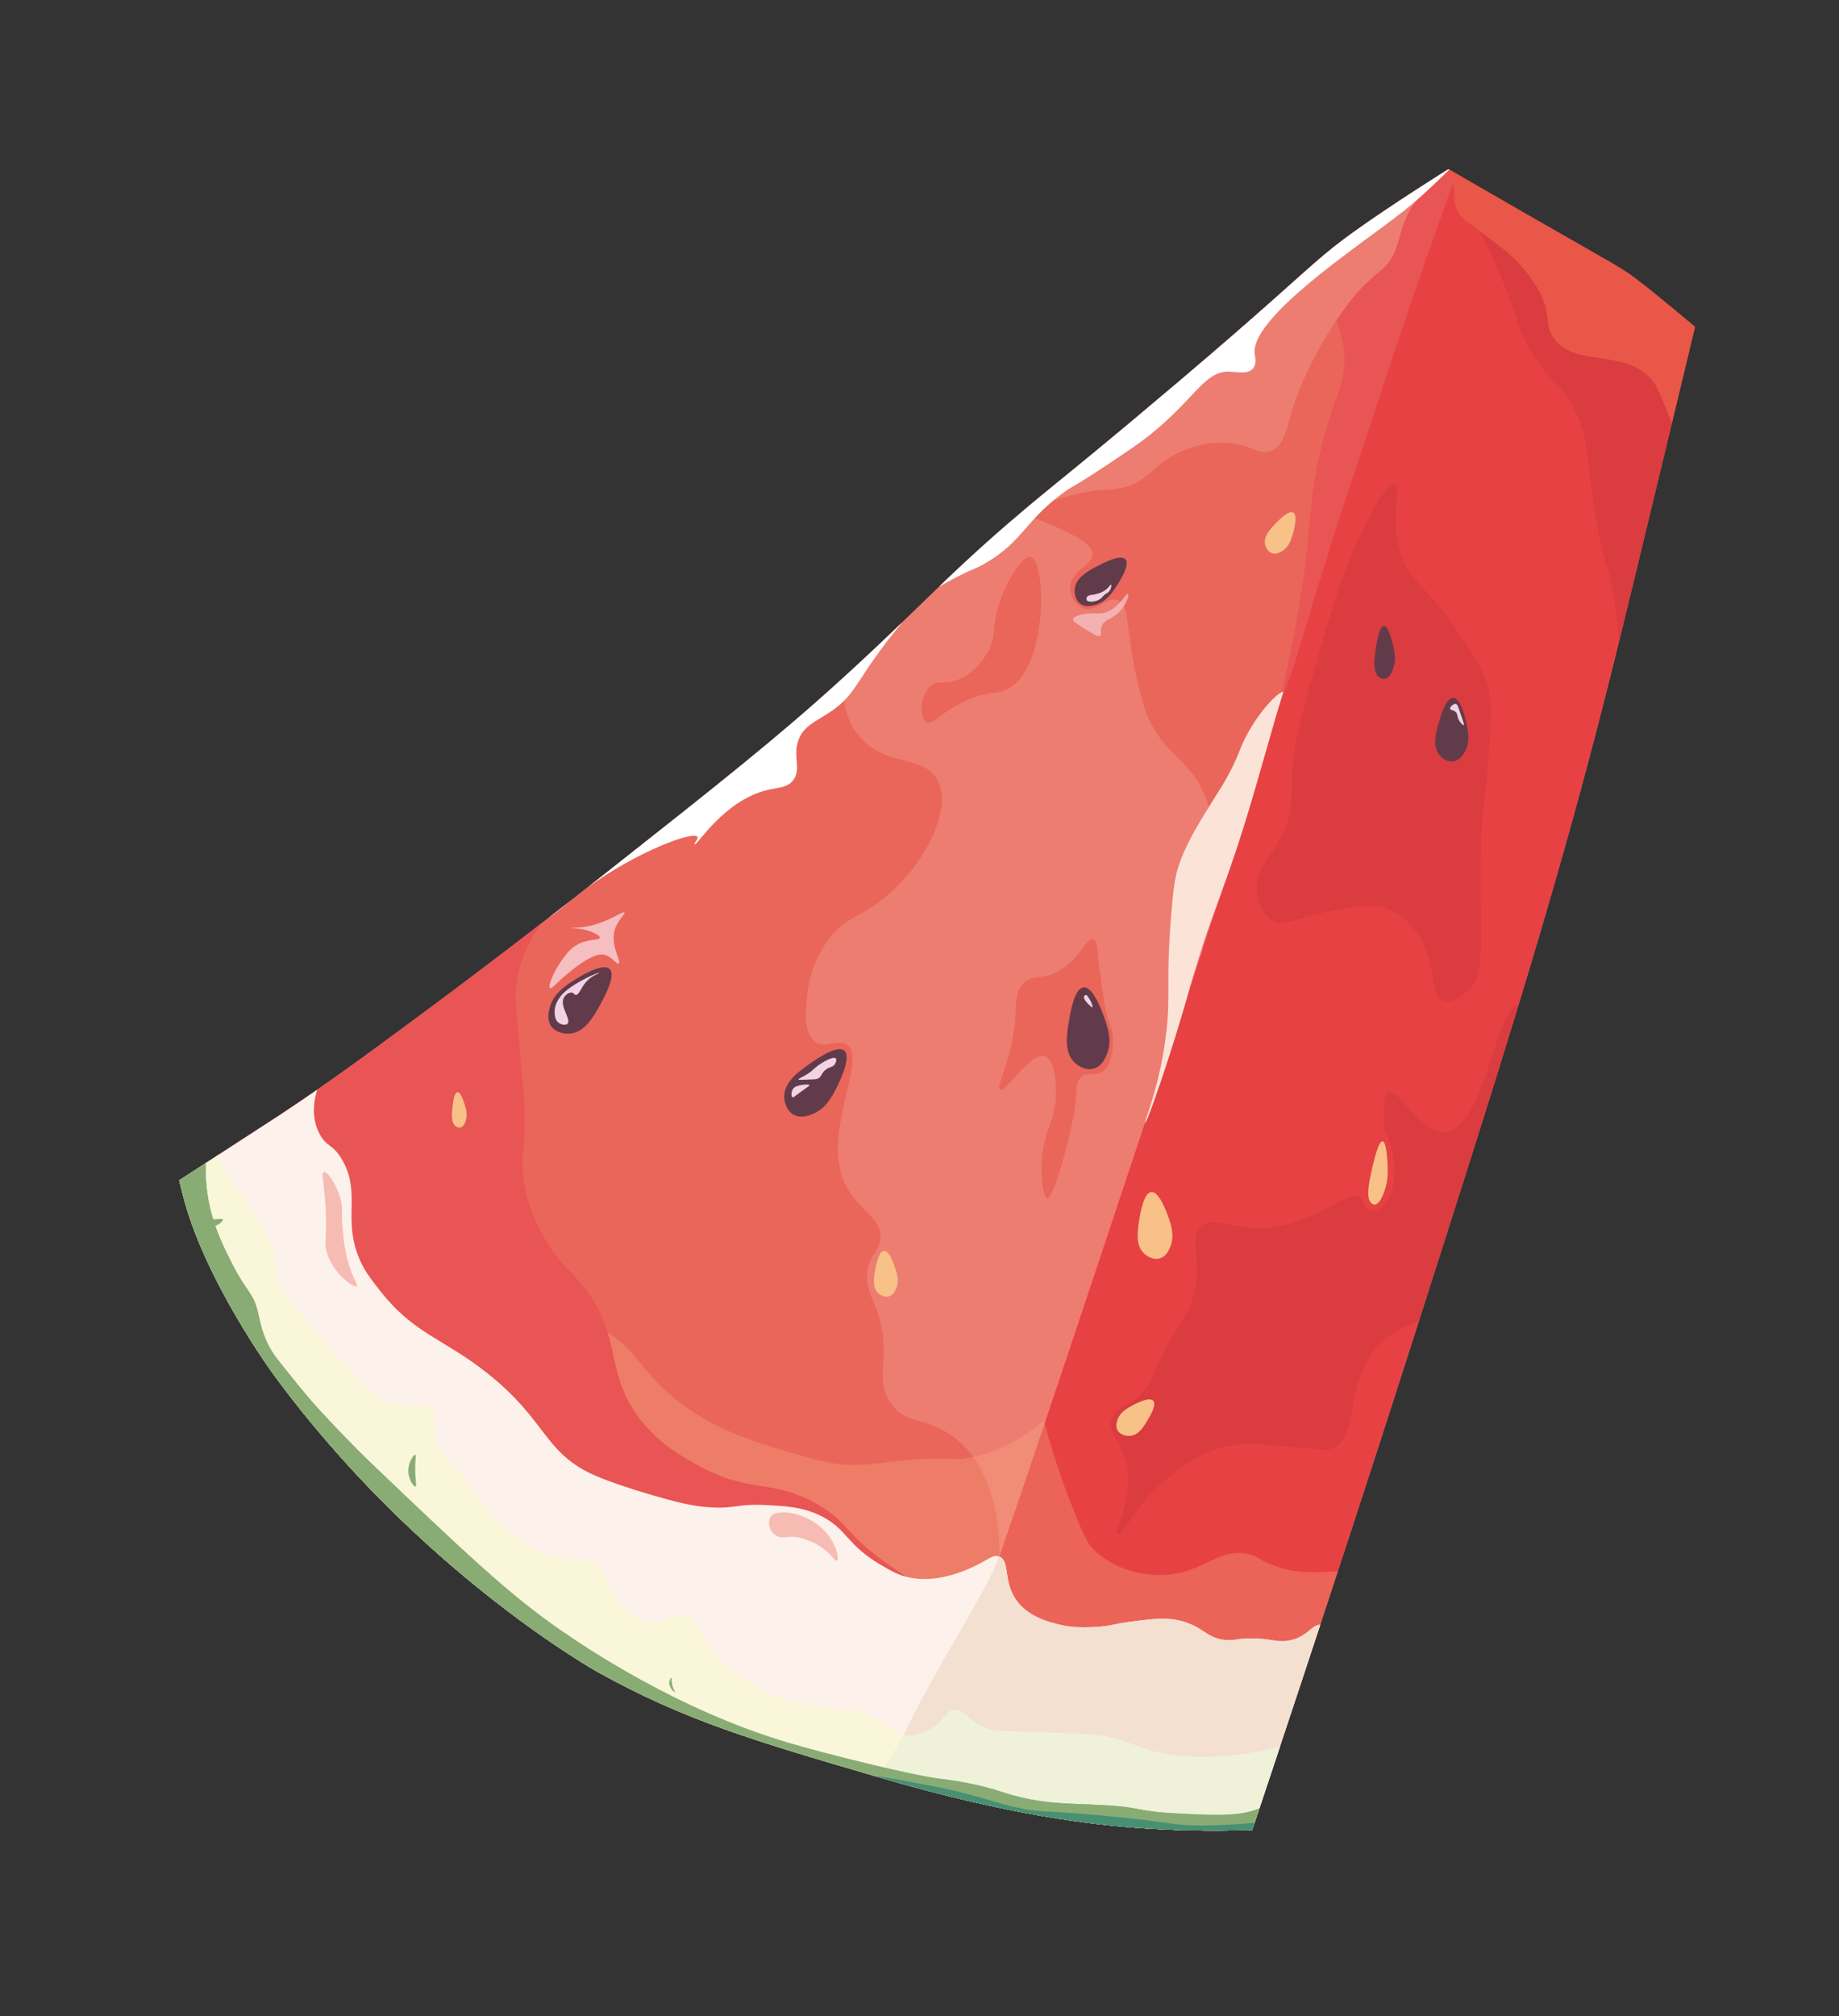 <?xml version="1.0" encoding="UTF-8"?>
<svg id="_レイヤー_2" data-name="レイヤー 2" xmlns="http://www.w3.org/2000/svg" xmlns:xlink="http://www.w3.org/1999/xlink" viewBox="0 0 213.03 233.41">
  <rect x="0" y="0" width="213.03" height="233.41" fill="#333333" stroke="none"/>
  <defs>
    <style>
      .cls-1 {
        fill: none;
      }

      .cls-2 {
        fill: #faf6da;
      }

      .cls-3 {
        fill: #e74144;
      }

      .cls-4 {
        fill: #fdf1eb;
      }

      .cls-5 {
        fill: #e95455;
      }

      .cls-6 {
        fill: #f4ad84;
        opacity: .32;
      }

      .cls-7 {
        fill: #89ac75;
      }

      .cls-8 {
        fill: #da3c3f;
      }

      .cls-9 {
        fill: #f7c188;
      }

      .cls-10, .cls-11 {
        fill: #ed7d71;
      }

      .cls-12 {
        clip-path: url(#clippath-1);
      }

      .cls-13 {
        clip-path: url(#clippath-3);
      }

      .cls-14 {
        clip-path: url(#clippath-2);
      }

      .cls-15 {
        fill: #eff1d9;
      }

      .cls-16 {
        fill: #fff;
      }

      .cls-17 {
        fill: #fbe4d7;
      }

      .cls-18 {
        fill: #e95748;
      }

      .cls-19, .cls-20 {
        fill: #f5bec1;
      }

      .cls-11 {
        opacity: .45;
      }

      .cls-21 {
        fill: #ea665a;
      }

      .cls-22 {
        fill: #f1d3e4;
      }

      .cls-23 {
        fill: #623b4b;
      }

      .cls-24 {
        fill: #488f74;
      }

      .cls-25 {
        fill: #f4e0d1;
      }

      .cls-20 {
        opacity: .8;
      }

      .cls-26 {
        clip-path: url(#clippath);
      }
    </style>
    <clipPath id="clippath">
      <path class="cls-1" d="M20.76,136.65s.37,1.5.38,1.53c2.44,9.91,10.57,20.98,10.57,20.98,16.79,22.87,37.49,34.39,37.49,34.39,10.13,5.63,18.18,7.99,32.52,12.18,15.38,4.5,25.03,5.58,31.31,5.97,4.96.31,9.1.26,12.02.16,0,0,9.99-29.8,17.97-54.72,11.52-35.98,17.82-55.66,24.36-82.19,2.35-9.53,8.96-37.09,8.96-37.1,0,0-4.13-3.52-6.84-5.57-1.8-1.36-2.06-1.39-12.43-7.34-4.2-2.41-9.29-5.35-9.29-5.35,0,0-6.47,4.04-10.89,7.21-3.8,2.72-4.85,3.92-11.79,10.01-2,1.75-5.98,5.24-14.11,12.04-5.19,4.34-7.95,6.54-10.32,8.49-10.66,8.77-13.46,12.48-23.61,21.68-7.16,6.49-13.86,11.79-27.27,22.36-9.84,7.75-16.93,13.05-21.15,16.17-6.63,4.9-10.49,7.74-16.12,11.47-7.67,4.98-11.76,7.63-11.76,7.63Z"/>
    </clipPath>
    <clipPath id="clippath-1">
      <path class="cls-1" d="M38.84,118.62c1.33,2.68-4.25,7.69-1.89,12.52.85,1.74,1.63,1.21,2.77,3.28,2.06,3.77.04,6.58,1.8,11.06.6,1.51,1.32,2.44,2.44,3.87,4.04,5.17,7.34,5.53,12.53,9.66,6.97,5.54,6.48,9.23,12.52,11.85,1.48.64,4.11,1.54,6.59,2.25,2.83.8,4.41,1.24,6.6,1.39,2.95.19,3.19-.4,6.24-.27,2.41.11,4.63.19,6.89,1.39,2.81,1.49,2.79,3.23,6.62,5.5,1.31.77,2.24,1.32,3.65,1.56,2.79.48,5.43-.56,6.49-1,2.32-.95,2.85-1.81,3.67-1.47,1.33.55.35,2.97,2.11,5.23,1.42,1.82,3.72,2.37,4.93,2.66,1.51.36,2.76.31,3.88.27,1.81-.07,2.26-.35,4.11-.6,2.83-.38,4.68-.62,6.69.09,2.08.73,2.41,1.81,4.51,2.01,1.04.1,1.05-.16,2.81-.18,2.47-.03,2.92.47,4.32.27,2.29-.32,2.82-1.89,3.79-1.85,3.19.11,9.71,17.62,3.24,26.4-5.41,7.34-18.16,6.25-29.21,4.81-59.12-7.7-90.53-11.79-110.27-39.53-10.58-14.87-20.7-40.61-10.33-54.01,8.75-11.3,30.3-11.53,32.48-7.15Z"/>
    </clipPath>
    <clipPath id="clippath-2">
      <path class="cls-1" d="M20.76,136.65s.37,1.5.38,1.53c2.44,9.91,10.57,20.98,10.57,20.98,16.79,22.87,37.49,34.39,37.49,34.39,10.13,5.63,18.18,7.99,32.52,12.18,15.38,4.5,25.03,5.58,31.31,5.97,4.96.31,9.1.26,12.02.16,0,0,9.99-29.8,17.97-54.72,11.52-35.98,17.82-55.66,24.36-82.19,2.35-9.53,8.96-37.09,8.96-37.1,0,0-4.13-3.52-6.84-5.57-1.8-1.36-2.06-1.39-12.43-7.34-4.2-2.41-9.29-5.35-9.29-5.35,0,0-6.47,4.04-10.89,7.21-3.8,2.72-4.85,3.92-11.79,10.01-2,1.75-5.98,5.24-14.11,12.04-5.19,4.34-7.95,6.54-10.32,8.49-10.66,8.77-13.46,12.48-23.61,21.68-7.16,6.49-13.86,11.79-27.27,22.36-9.84,7.75-16.93,13.05-21.15,16.17-6.63,4.9-10.49,7.74-16.12,11.47-7.67,4.98-11.76,7.63-11.76,7.63Z"/>
    </clipPath>
    <clipPath id="clippath-3">
      <path class="cls-1" d="M26.38,126.76c1.02,1.72-2.11,4.28-.68,8.07.53,1.41,1.09,1.38,3.95,5.97,1.14,1.82,1.45,2.46,1.69,3.05,1.09,2.63.42,3.17,1.23,5.21.24.61.45.93,4.53,5.69,1.37,1.59,2.06,2.39,2.41,2.77,2.45,2.61,3.67,3.92,5.12,4.54,2.82,1.21,4.69,0,5.6,1.37.68,1.03-.19,2.01.53,3.9.43,1.14,1.12,1.76,1.84,2.48,2.9,2.91,2.24,3.44,4.68,5.83,1.82,1.79,3.87,3.81,7,4.56,2.44.59,3.52-.07,4.88,1.07,1.28,1.07.88,2.13,2.54,4.07.81.94,1.72,2.02,3.14,2.35,2.14.5,3.11-1.23,4.76-.66,1.32.46,1.21,1.75,2.83,3.93,1.64,2.22,3.59,3.36,4.84,4.1,2.51,1.48,4.78,1.98,6.74,2.4,4,.85,4.12,0,6.32.95,2.63,1.14,3.44,2.79,5.44,2.52.65-.09,1.69-.41,2.61-1.12,1.14-.88,1.25-1.69,2.04-1.85.93-.18,1.63.78,2.57,1.48,1.49,1.1,2.8.96,7.04,1.1,4.67.15,7,.23,8.34.54,3.09.72,3.93,1.64,7.46,2.12.7.09,1.99.24,4.03.2,8.18-.16,11.85-2.95,13.26-1.56,1.51,1.49-.16,7.15-3.74,10.77-6.19,6.25-16.64,4.9-28.83,3.08-31.07-4.63-46.6-6.95-53.28-9.5-10.93-4.17-28.54-10.89-44.56-27.42-2.59-2.67-29.26-30.19-21.17-44.71,5.12-9.18,22.81-10.75,24.85-7.32Z"/>
    </clipPath>
  </defs>
  <g id="_フルーツ" data-name="フルーツ">
    <g>
      <g class="cls-26">
        <path class="cls-10" d="M20.76,136.65s.37,1.5.38,1.53c2.44,9.91,10.57,20.98,10.57,20.98,16.79,22.87,37.49,34.39,37.49,34.39,10.13,5.63,18.18,7.99,32.52,12.18,15.38,4.5,25.03,5.58,31.31,5.97,4.96.31,9.1.26,12.02.16,0,0,9.99-29.8,17.97-54.72,11.52-35.98,17.82-55.66,24.36-82.19,2.35-9.53,8.96-37.09,8.96-37.1,0,0-4.13-3.52-6.84-5.57-1.8-1.36-2.06-1.39-12.43-7.34-4.2-2.41-9.29-5.35-9.29-5.35,0,0-6.47,4.04-10.89,7.21-3.8,2.72-4.85,3.92-11.79,10.01-2,1.75-5.98,5.24-14.11,12.04-5.19,4.34-7.95,6.54-10.32,8.49-10.66,8.77-13.46,12.48-23.61,21.68-7.16,6.49-13.86,11.79-27.27,22.36-9.84,7.75-16.93,13.05-21.15,16.17-6.63,4.9-10.49,7.74-16.12,11.47-7.67,4.98-11.76,7.63-11.76,7.63Z"/>
        <path class="cls-21" d="M102.77,49.14c3.33,8.36,24.59,11.54,23.77,15.24-.26,1.17-2.65,1.87-2.58,3.75.03.91.65,1.98,1.54,2.29,1.5.53,2.76-1.42,3.96-.95.99.39,1.12,2.11,1.3,3.61.6,5.17,1.79,8.93,2.04,9.55,1.57,3.85,3.84,4.83,5.52,7.21,3.82,5.42,1.62,11.54,1.03,19.55-.86,11.52,1.69,25.62,4.87,26.18,4.21.75,10.01-22.22,23.67-61.79,16.98-49.18,25.43-64.13,18.39-70.94-7.52-7.27-26.26.97-39.6,6.84-24.63,10.83-47.46,30.51-43.9,39.45Z"/>
        <path class="cls-3" d="M170.68,14.55c-1.79,1.35-2.34,3.39-2.6,4.33-6.73,24.55-16.07,48.32-22.82,72.86-.54,1.98-3.66,11.32-9.88,30.02-13.54,40.66-20.31,60.98-21.24,62.76-4.06,7.75-6.57,11.08-5.08,14.93,4.06,10.54,33.91,14.33,49.49,2.09,11.91-9.35,11.15-24.65,13.81-44.25,9.92-73.25,52.91-98.68,37.28-124.42-8.46-13.93-31.6-23.89-38.96-18.33Z"/>
        <path class="cls-21" d="M98.68,64.88c3.15,3.18-4.63,14.91,1.25,20.79,3.18,3.18,7.41,1.72,8.79,4.88,1.67,3.81-2.38,10.76-7.31,14.18-2.15,1.49-3.58,1.71-5.25,3.81-2.4,3.02-2.67,6.29-2.74,7.62-.09,1.57-.19,3.51.97,4.4,1.25.96,2.59-.32,3.67.34,2.68,1.65-3.51,11.03.27,16.96,1.44,2.27,4.02,3.53,3.66,5.74-.2,1.22-1.11,1.61-1.44,3.23-.36,1.79.36,3.24.81,4.34,2.28,5.61-.36,8.11,1.85,11.28,1.83,2.62,3.75,1.41,7.15,3.84,5.56,3.97,5.45,12.68,5.42,13.91-.04,1.49-.2,7.64-4.6,12.06-1.33,1.34-5.49,4.97-17.62,4.38-10.37-.5-18.4-3.7-28.97-8.75-21.22-10.13-31.83-15.2-36.85-22.7-7.8-11.65-7.17-24.59-6.98-28.56,2.27-46.88,70.76-79.01,77.92-71.77Z"/>
        <path class="cls-6" d="M43.93,108.3c2.12,1.38-2.62,8.43.62,19.26,1.13,3.79,2.64,6.04,2.67,10.64.02,3.01-.61,4.88.55,7.36,1.27,2.7,3.71,4.11,4.69,4.61,3.82,1.91,5.76-.02,11.64,1.45,3.32.83,5.5,2.14,6.01,2.46,3.29,2.03,3.69,3.7,6.4,6.36,4.85,4.76,10.78,6.48,15.23,7.77,3.11.9,4.66,1.35,6.89,1.39,3.14.05,4.99-.72,10.37-.73,1.79,0,1.49.08,2.16.03,5.39-.44,9.77-4.42,9.77-4.42h0s1.23,4.8,3.12,9.56c1.17,2.94,1.75,4.42,2.52,5.23,2.26,2.36,6.1,3.47,9.46,2.94,3.77-.6,5.42-3.04,8.67-2.27,1.04.25.92.51,2.36,1.11,5.2,2.19,8.52-.36,12.5,1.9,0,0,1.12.64,2.35,1.98,4.75,5.2.02,28.22-11.73,39.22-25.42,23.81-85.58-6.88-93.78-11.19-22.78-11.95-50.94-26.73-52.24-52.4-1.52-30.17,35.09-55.31,39.75-52.27Z"/>
        <path class="cls-5" d="M147.2,19.22c-2.2,7.9,11.07,15.42,8.1,25.42-.5,1.68-1.74,4.37-2.71,9.27-.63,3.16-.74,5.21-.96,7.56-1.02,10.95-3.36,18.56-2.97,18.65.34.08,2.08-5.82,2.17-6.11,7.61-25.81,19.86-59.46,19.86-59.46h0s3.69-3.78,3.19-4.93c-1.05-2.46-24.03.1-26.68,9.6Z"/>
        <path class="cls-10" d="M170.49,7.07c1.43.77.84,7.86-2.9,12.61-1.94,2.47-3.43,2.63-4.68,5.47-1.06,2.41-.91,4.38-2.77,6-.41.36-1.09.88-2.11,1.88-.48.47-1.02,1.07-1.73,1.98-4.56,5.93-6.41,11.82-6.41,11.82-.87,2.76-1.09,4.76-2.66,5.37-1.42.55-2.21-.71-4.95-.93-3.46-.27-6.34,1.42-6.71,1.64-2.16,1.3-2.59,2.64-5.01,3.4-1.23.39-2.22.39-2.6.4-5.75.15-17.12,5.96-17.77,4.96-1.04-1.6,28.65-15.64,49.56-42.84,3.51-4.57,9.16-12.61,10.73-11.76Z"/>
        <path class="cls-17" d="M144.27,85.38c-.71,1.41-.77,2.04-1.85,4.09-.69,1.3-1.15,1.98-1.84,3.08-1.74,2.79-3.21,5.15-4.06,7.74-.32.99-.57,2.04-.86,5.76-.61,7.58-.05,8.92-.53,13.26-.69,6.29-2.64,10.6-2.47,10.66.16.05,1.49-3.73,2.57-7.05,1.33-4.06,2.19-7.14,2.4-7.88,2.84-10.08,4.21-11.53,7.64-23.29.71-2.42,2.51-8.73,2.51-8.73h0s.88-2.9.88-2.9c-.35-.23-2.79,2.09-4.38,5.27Z"/>
        <path class="cls-21" d="M115.67,70.08c-.82,2.67-.13,3.64-1.37,5.61-.35.56-1.66,2.66-3.93,3.19-1.17.27-1.67-.08-2.38.4-1.4.96-1.57,3.81-.7,4.32.8.47,1.9-1.43,5.22-2.74,2.29-.91,2.95-.47,4.12-1.03,4.79-2.28,4.6-14.88,2.79-15.33-.98-.24-2.92,2.91-3.74,5.58Z"/>
        <path class="cls-21" d="M126.63,108.74c-.8-.24-1.35,2.15-3.93,3.63-2.07,1.19-2.96.37-4.12,1.46-1.36,1.29-.52,2.79-1.38,6.91-.68,3.27-1.8,5.13-1.36,5.39.7.42,3.51-4.43,5.23-3.83,1.28.45,1.25,3.68,1.24,4.34-.03,3.1-1.29,3.96-1.6,7.34-.22,2.37.19,4.74.59,4.77.79.05,3.35-9.08,3.4-12.4,0-.31,0-1.18.57-1.69.67-.59,1.42-.05,2.27-.49,1.48-.77,1.41-3.59,1.4-3.93-.04-1.19-.37-1.21-.86-3.32-.2-.88-.3-1.95-.62-4.06-.42-2.81-.26-3.96-.81-4.12Z"/>
        <path class="cls-8" d="M161.56,56.08c.88.27-.72,3.92.76,8.23,1.04,3.04,2.43,2.98,6.16,8.3,2.31,3.3,3.46,4.95,4.01,7.41.39,1.74.23,3.93-.1,8.22-.31,3.99-.52,4.09-.74,7.13-.18,2.57-.16,5.03-.13,9.95.04,5.59.18,7.68-1.41,9.29-.22.22-1.65,1.66-2.82,1.26-1.9-.64-.61-5.23-3.78-8.7-.41-.44-1.31-1.41-2.78-1.98-.68-.26-2.19-.72-6.91.34-4.08.92-5.21,1.76-6.49,1-1.44-.86-1.65-2.92-1.69-3.27-.27-2.72,1.71-4,3.11-7.1,1.35-2.98.53-4.02,1.2-9.29.26-2.02,1.08-4.94,2.73-10.78,2.25-7.97,3.44-11.12,4.93-14.22.63-1.31,2.95-6.1,3.96-5.79Z"/>
        <path class="cls-8" d="M175.88,116.37c-2.47-.2-3.95,14.48-8.51,14.76-2.83.17-5.33-5.31-6.63-4.63-.65.34-.15,1.77-.48,4.1.66,1.17.95,2.22,1.1,2.99.04.19.8,4.62-1.37,6.2-.17.12-.81.59-1.36.39-.63-.23-.53-1.09-.94-1.5-1.11-1.11-4.73,2.27-9.22,3.23-5.07,1.09-7.66-1.45-9.29.09-1.71,1.63.48,4.11-1.19,8.86-.75,2.12-1.23,1.75-3.32,6.01-1.17,2.39-.94,2.39-1.47,3.26-1.68,2.75-3.91,2.4-4.45,4.24-.46,1.55,1,2.23,1.67,4.78,1.14,4.34-1.57,8.18-.97,8.43.68.27,1.56-2.54,4.82-5.56,1.29-1.19,4.95-4.59,9.78-4.85.74-.04,2.15.07,4.96.28,4.17.32,4.46.53,5.18.28,3.03-1.05,1.78-6.18,4.23-10.33,4.62-7.82,17.46-3.86,20.22-10.55,1.08-2.62-.87-3.29-.5-11.91.17-3.86.59-4.45.53-7.57-.09-4.56-1.16-10.88-2.76-11.01Z"/>
        <path class="cls-23" d="M124.5,68.15c.16-1.33,1.61-2.09,2.69-2.65.66-.34,2.62-1.36,3.18-.75.61.66-.82,2.79-1.09,3.2-.52.77-1.21,1.77-2.44,2.09-.34.09-1.12.29-1.72-.15-.56-.42-.68-1.2-.62-1.73Z"/>
        <path class="cls-23" d="M124.47,123.01c-1.24-1.19-.9-3.29-.64-4.83.16-.95.62-3.76,1.69-3.87,1.15-.12,2.23,3.01,2.44,3.61.39,1.13.89,2.62.26,4.14-.17.41-.57,1.38-1.49,1.65-.86.26-1.76-.22-2.26-.7Z"/>
        <path class="cls-23" d="M166.74,87.39c-.85-1.03-.39-2.61-.06-3.78.21-.72.82-2.84,1.65-2.82.9.02,1.45,2.52,1.55,3,.2.91.44,2.1-.18,3.21-.17.3-.56,1.01-1.3,1.14-.69.12-1.34-.33-1.68-.75Z"/>
        <path class="cls-23" d="M159.59,78.22c-.58-.68-.37-2.07-.22-3.09.09-.63.37-2.49.88-2.64.56-.16,1.02,1.79,1.11,2.16.17.71.38,1.64.05,2.67-.09.28-.3.94-.75,1.19-.42.23-.85-.01-1.08-.28Z"/>
        <path class="cls-23" d="M66.06,119.66c1.72-.16,2.74-2.02,3.49-3.39.46-.84,1.84-3.34,1.07-4.08-.83-.81-3.61.97-4.15,1.31-1.01.64-2.32,1.51-2.77,3.08-.12.43-.41,1.43.14,2.22.52.74,1.52.92,2.21.86Z"/>
        <path class="cls-9" d="M132.51,145.1c-1.02-.98-.73-2.68-.53-3.94.13-.77.51-3.07,1.38-3.16.94-.09,1.83,2.46,2,2.95.32.93.72,2.14.21,3.38-.14.34-.46,1.13-1.21,1.35-.7.21-1.44-.18-1.85-.57Z"/>
        <path class="cls-9" d="M158.67,139.05c-.4-.79-.02-2.47.26-3.7.17-.76.68-3.01,1.15-3.21.5-.22.62,2.1.65,2.54.04.84.09,1.95-.35,3.2-.12.34-.4,1.14-.82,1.45-.4.3-.73.02-.89-.3Z"/>
        <path class="cls-9" d="M130.84,166.24c1.03-.04,1.64-1.05,2.09-1.81.28-.46,1.1-1.83.64-2.28-.5-.48-2.16.43-2.48.61-.6.33-1.39.78-1.66,1.66-.07.24-.24.8.08,1.26.31.43.91.57,1.32.56Z"/>
        <path class="cls-9" d="M146.54,63.01c-.19-.95.64-1.8,1.25-2.43.37-.39,1.49-1.53,2.01-1.24.57.32.07,2.1-.03,2.44-.18.65-.43,1.49-1.2,1.99-.21.14-.7.45-1.21.28-.48-.16-.74-.67-.82-1.05Z"/>
        <path class="cls-5" d="M72.52,84.73c2.11,3.47-6.97,17.68-9.78,22.08-.93,1.45-2.59,3.92-2.97,7.46-.08.75-.09,1.39.48,7.8.45,5.13.47,4.85.5,5.78.18,4.81-.49,5.74-.11,8.65.46,3.48,1.93,5.96,2.5,6.96,1.48,2.58,2.69,3.36,4.19,5.17,5.05,6.08,2.43,10.44,7.19,16.14,2.13,2.55,4.46,3.84,6.3,4.86,6.22,3.45,8.64,1.45,13.99,4.6,3.71,2.18,3.03,3.43,8.44,7.14,4.54,3.13,7.32,3.82,7.18,4.31-.31,1.12-15.08-.78-30.47-6.35-7.07-2.56-18.08-6.65-29.72-16.14-1.21-.98-6.25-4.64-11.8-11.59-15.73-19.71-23.6-29.57-22.1-39.63,3.47-23.28,52.44-33.4,56.2-27.24Z"/>
        <path class="cls-4" d="M38.84,118.62c1.33,2.68-4.25,7.69-1.89,12.52.85,1.74,1.63,1.21,2.77,3.28,2.06,3.77.04,6.58,1.8,11.06.6,1.51,1.32,2.44,2.44,3.87,4.04,5.17,7.34,5.53,12.53,9.66,6.97,5.54,6.48,9.23,12.52,11.85,1.48.64,4.11,1.54,6.59,2.25,2.83.8,4.41,1.24,6.6,1.39,2.95.19,3.19-.4,6.24-.27,2.41.11,4.63.19,6.89,1.39,2.81,1.49,2.79,3.23,6.62,5.5,1.31.77,2.24,1.32,3.65,1.56,2.79.48,5.43-.56,6.49-1,2.32-.95,2.85-1.81,3.67-1.47,1.33.55.35,2.97,2.11,5.23,1.42,1.82,3.72,2.37,4.93,2.66,1.51.36,2.76.31,3.88.27,1.81-.07,2.26-.35,4.11-.6,2.83-.38,4.68-.62,6.69.09,2.08.73,2.41,1.81,4.51,2.01,1.04.1,1.05-.16,2.81-.18,2.47-.03,2.92.47,4.32.27,2.29-.32,2.82-1.89,3.79-1.85,3.19.11,9.71,17.62,3.24,26.4-5.41,7.34-18.16,6.25-29.21,4.81-59.12-7.7-90.53-11.79-110.27-39.53-10.58-14.87-20.7-40.61-10.33-54.01,8.75-11.3,30.3-11.53,32.48-7.15Z"/>
        <path class="cls-11" d="M89.3,175.57c-.23.3-.27.84-.14,1.27.18.62.71.92.79.96.55.3,1.02.14,1.67.12.94-.03,1.63.27,2.47.62,1.92.81,2.61,2.31,2.87,2.14.31-.2-.15-2.13-1.48-3.51-2-2.07-5.44-2.58-6.17-1.61Z"/>
        <path class="cls-11" d="M37.5,135.67c.41-.14,1.56,1.51,2.01,3.38.26,1.09,0,1.1.18,3.14.1,1.22.24,2.88.91,4.77.48,1.35.88,1.84.73,1.96-.3.23-2.59-1.31-3.41-3.72-.41-1.2-.09-1.54-.16-4.33-.09-3.49-.64-5.07-.26-5.2Z"/>
        <path class="cls-20" d="M125.09,71.21c1.08-.33,1.77-.15,2.38-.19,1.89-.12,2.98-2.43,3.2-2.27.16.12-.25,1.55-1.4,2.43-.73.56-1.43.65-1.67,1.35-.19.53.07.92-.16,1.08-.17.12-.44.02-1.79-.82-1.17-.72-1.38-.9-1.35-1.1.01-.08.08-.27.8-.49Z"/>
        <path class="cls-16" d="M108.92,66.64c.27.59-.84,1.09-4.42,5.42-5.6,6.78-5.08,8.22-8.41,10.42-1.6,1.05-3.01,1.57-3.6,3.2-.68,1.86.37,3.37-.6,4.64-.68.89-1.69.82-3.04,1.15-5.07,1.25-8.12,6.52-8.39,6.27-.1-.09.48-.62.33-.86-.43-.71-6.89,1.64-12.71,5.84-2.33,1.68-2.61,2.26-5.34,4.1-2.8,1.88-5.28,3.14-6.96,3.91.08-1.29.12-4.2-1.38-4.97-1.2-.62-2.75.64-3.64.9-11.5,3.34-23.28,16.67-26.96,14.36-1.64-1.03-1.01-4.76-.79-6.07,1.46-8.63,8.97-14.08,15.57-18.51,14.86-9.97,23.04-15.46,39.47-21.87,13.36-5.22,29.86-10.15,30.87-7.92Z"/>
        <path class="cls-19" d="M71.67,111.55c-.26.16-.72-.82-1.73-1.03-.26-.05-1.12-.18-3.46,1.61-1.87,1.43-2.53,2.42-2.76,2.27-.29-.19.41-1.94,1.41-3.3.53-.72.98-1.34,1.82-1.78,1.26-.66,2.48-.43,2.53-.76.03-.26-.66-.55-.93-.66-1.21-.51-2.3-.4-2.3-.46,0-.06,1.22.03,2.67-.4.87-.26,1.84-.71,1.95-.77.92-.44,1.34-.74,1.45-.63.16.17-.77.86-1.11,2-.55,1.87.83,3.67.45,3.9Z"/>
        <path class="cls-22" d="M125.79,115.19c.12,0,.22.16.43.49.1.17.2.36.28.6.04.14.1.31.05.34-.05.03-.16-.08-.32-.22-.14-.12-.22-.21-.34-.35-.22-.28-.37-.47-.32-.65.03-.1.12-.21.22-.21Z"/>
        <path class="cls-22" d="M125.87,69.21c.06-.18.25-.3.49-.32.39-.04.7-.13.92-.2.21-.07.47-.17.76-.37.46-.32.58-.68.66-.64.08.04.03.54-.27.84-.16.17-.25.13-.52.37-.19.17-.19.24-.37.38-.04.03-.2.16-.46.26-.34.13-.62.12-.73.12-.2-.01-.37-.02-.45-.15-.08-.12-.03-.26-.02-.29Z"/>
        <path class="cls-22" d="M168.13,81.74c-.08.09-.17.2-.15.31.04.19.38.13.64.37.28.25.12.52.42,1.02.17.28.45.56.53.51.08-.04-.06-.33-.41-1.41-.24-.72-.32-1.02-.53-1.05-.23-.04-.49.25-.5.26Z"/>
        <path class="cls-22" d="M69.38,112.66c.03.06-.81.23-1.52,1.06-.59.69-.8,1.5-1.17,1.46-.18-.02-.2-.21-.43-.26-.33-.07-.73.25-.91.53-.62.99.88,2.59.39,3.07-.22.22-.75.1-1.04-.12-.42-.31-.44-.88-.45-1.2-.03-.76.33-1.32.52-1.62.26-.4.54-.65.69-.78,1.45-1.25,3.87-2.25,3.91-2.15Z"/>
        <path class="cls-16" d="M170.14,16.7c.36.5-2.24,2.96-4.24,4.85-3.25,3.08-5.06,4.17-9.89,7.8-4.05,3.05-11.21,8.62-10.66,11.69.04.25.25,1.07-.19,1.61-.59.72-1.89.41-2.71.37-2.91-.12-3.98,3.13-9.31,7.38-1.15.92-2.46,1.79-5.08,3.54-3.92,2.61-3.61,2.15-5.08,3.25-4.34,3.26-4.46,5.41-8.74,7.96-1.37.82-1.22.52-3.48,1.69-5.65,2.92-8.75,5.92-8.85,5.8-.17-.2,9.16-6.49,17.78-16.93,6.91-8.37,7.18-11.93,14.19-17.84,1.74-1.47,2.55-1.94,12.33-7.77,18.77-11.18,23.48-14.01,23.92-13.39Z"/>
        <path class="cls-23" d="M90.85,126.94c-.01-1.73,1.73-2.93,3.01-3.83.79-.55,3.13-2.17,3.94-1.48.88.75-.59,3.7-.88,4.27-.54,1.07-1.26,2.46-2.78,3.07-.42.17-1.38.55-2.22.08-.78-.44-1.07-1.42-1.08-2.11Z"/>
        <path class="cls-9" d="M101.69,149.66c-.68-.69-.46-1.85-.29-2.71.1-.53.4-2.1,1-2.14.65-.05,1.21,1.72,1.32,2.06.2.64.46,1.48.09,2.32-.1.23-.34.76-.86.9-.49.13-.98-.15-1.26-.42Z"/>
        <path class="cls-22" d="M96.82,122.54c.13.13.01.45-.08.61-.26.47-.7.31-1.2.78-.43.4-.38.78-.84.96-.14.05-.24.06-.47.07-1.45.05-1.71.09-1.73.01-.03-.11.4-.22,1.05-.64.64-.41.65-.57,1.24-.99.68-.49,1.78-1.07,2.03-.8Z"/>
        <path class="cls-22" d="M91.95,125.97c.19-.21.44-.26.81-.34.39-.08.96-.12,1,.01.01.05-.06.1-.55.45-.21.15-.42.3-.63.45-.61.44-.68.54-.76.5-.18-.08-.2-.72.12-1.08Z"/>
        <path class="cls-9" d="M52.69,130.31c-.44-.45-.35-1.38-.28-2.07.04-.42.17-1.68.54-1.79.4-.12.81,1.18.88,1.43.15.47.34,1.09.14,1.79-.05.19-.18.63-.49.81-.29.16-.61,0-.79-.17Z"/>
        <path class="cls-8" d="M167.14,14.78h0c.16.92.45,2.37.94,4.1,1.49,5.26,2.99,6.63,5.61,12.72,2.45,5.7,1.89,6.24,3.91,9.43,2.18,3.44,3.15,3.29,4.67,6.12,1.72,3.2,1.45,5.17,2.31,10.99,1.07,7.3,1.9,6.93,2.58,12.29,1.22,9.61-1.01,14.13.1,14.57,2.43.96,19.96-17.83,16.06-40.47-2.2-12.78-10.21-20.79-13.23-23.54"/>
        <path class="cls-18" d="M165.95,15.78c-.37.52,1.83,1.95,2.38,5.37.26,1.6-.08,2.19.53,3.32.42.79.87,1.02,3.2,2.78,1.64,1.24,2.46,1.86,2.99,2.35.31.29,1.83,1.71,2.98,3.65,1.85,3.11.7,4.11,1.94,5.87,2.53,3.6,8.5,1.04,11.59,5.13.35.46.7,1.3,1.4,2.98,2.07,4.94,1.78,7.01,2.5,7.17,1.9.42,10.39-12.65,6.17-20.83-2.32-4.51-6.28-3.24-20.1-10.22-7.57-3.82-14.91-8.51-15.59-7.56Z"/>
        <g class="cls-12">
          <path class="cls-25" d="M117.93,177.06c-.32-1.46.31-3.39.13-3.42-.17-.03-.51,1.72-1.39,4.22,0,0-.5,1.41-1.42,3.51-3.11,7.08-15.52,24.33-14.16,32.74,2.12,13.05,41.27,28.73,57.14,12.15,10.26-10.72,9.01-33.08.07-39.23-2.8-1.93-3.89-.56-18.54-2.41-15.78-1.99-21.16-4.41-21.84-7.55Z"/>
        </g>
      </g>
      <g class="cls-14">
        <path class="cls-2" d="M26.38,126.76c1.02,1.72-2.11,4.28-.68,8.07.53,1.41,1.09,1.38,3.95,5.97,1.14,1.82,1.45,2.46,1.69,3.05,1.09,2.63.42,3.17,1.23,5.21.24.61.45.93,4.53,5.69,1.37,1.59,2.06,2.39,2.41,2.77,2.45,2.61,3.67,3.92,5.12,4.54,2.82,1.21,4.69,0,5.6,1.37.68,1.03-.19,2.01.53,3.9.43,1.14,1.12,1.76,1.84,2.48,2.9,2.91,2.24,3.44,4.68,5.83,1.82,1.79,3.87,3.81,7,4.56,2.44.59,3.52-.07,4.88,1.07,1.28,1.07.88,2.13,2.54,4.07.81.94,1.72,2.02,3.14,2.35,2.14.5,3.11-1.23,4.76-.66,1.32.46,1.21,1.75,2.83,3.93,1.64,2.22,3.59,3.36,4.84,4.1,2.51,1.48,4.78,1.98,6.74,2.4,4,.85,4.12,0,6.32.95,2.63,1.14,3.44,2.79,5.44,2.52.65-.09,1.69-.41,2.61-1.12,1.14-.88,1.25-1.69,2.04-1.85.93-.18,1.63.78,2.57,1.48,1.49,1.1,2.8.96,7.04,1.1,4.67.15,7,.23,8.34.54,3.09.72,3.93,1.64,7.46,2.12.7.09,1.99.24,4.03.2,8.18-.16,11.85-2.95,13.26-1.56,1.51,1.49-.16,7.15-3.74,10.77-6.19,6.25-16.64,4.9-28.83,3.08-31.07-4.63-46.6-6.95-53.28-9.5-10.93-4.17-28.54-10.89-44.56-27.42-2.59-2.67-29.26-30.19-21.17-44.71,5.12-9.18,22.81-10.75,24.85-7.32Z"/>
        <path class="cls-7" d="M48.12,168.42c.1.03,0,.38-.02,1.3-.04,1.6.21,2.33.04,2.38-.19.06-.81-.77-.84-1.74-.04-1.06.64-1.99.82-1.94Z"/>
        <path class="cls-7" d="M22.78,140.99c.05-.12.54.14,1.65.17.88.02,1.31-.13,1.37.02.07.17-.43.66-1.02.78-1.04.21-2.08-.78-2-.96Z"/>
        <path class="cls-7" d="M77.78,194.23c.06.01,0,.28.06.66.09.64.4.97.35,1.01-.06.04-.72-.51-.66-1.14.03-.27.18-.53.25-.52Z"/>
        <g class="cls-13">
          <path class="cls-15" d="M100.97,207.54c.04-1.43,1.35-1.91,4.38-8.08,1.95-3.98,1.97-4.91,3.11-5.8,3.2-2.47,8.82.46,13.25,2.1,16.93,6.29,27.7-2.02,31.98,3.95,3.13,4.37.46,13.16-4.4,17.9-13.82,13.48-48.53-2.62-48.31-10.08Z"/>
        </g>
        <path class="cls-7" d="M23.14,131.74c1.36.77.08,3.33,1.19,8.09.63,2.68,1.72,4.82,2.51,6.38,1.77,3.49,2.42,3.33,2.99,5.51.33,1.26.49,2.78,1.63,4.65.35.58.67.98.94,1.32,2.2,2.76,3.31,4.14,4.73,5.68,3.32,3.6,5.83,5.99,5.83,5.99,10.63,10.14,15.95,15.21,21.92,19.33,2.9,2,13.55,9.24,26.32,13.04,4.46,1.33,14.71,3.88,17.82,4.22,0,0,2.67.29,5.29.99.66.17,1.07.3,1.07.3.66.2.99.34,1.94.6,3.96,1.08,6.58.92,10.64,1.15,4.64.27,3.48.73,8.77.98,4.97.24,7.51.33,10.09-1.02,1.35-.71,2.08-1.45,2.75-1.12,1.27.63,1.31,4.68-.38,6.92-2.52,3.35-8.79,2.58-11.83,2.15-28.68-4.09-43.02-6.13-57.13-12.58-10.63-4.86-22.21-10.15-34.56-21.51-10.15-9.33-14.6-17.04-22.92-31.46-4.24-7.34-7.22-13.73-4.67-17.37,1.22-1.75,3.79-2.97,5.07-2.24Z"/>
        <path class="cls-7" d="M23.14,131.74c1.36.77.08,3.33,1.19,8.09.63,2.68,1.72,4.82,2.51,6.38,1.77,3.49,2.42,3.33,2.99,5.51.33,1.26.49,2.78,1.63,4.65.35.58.67.98.94,1.32,2.2,2.76,3.31,4.14,4.73,5.68,3.32,3.6,5.83,5.99,5.83,5.99,10.63,10.14,15.95,15.21,21.92,19.33,2.9,2,13.55,9.24,26.32,13.04,4.46,1.33,14.71,3.88,17.82,4.22,0,0,2.67.29,5.29.99.66.17,1.07.3,1.07.3.66.2.99.34,1.94.6,3.96,1.08,6.58.92,10.64,1.15,4.64.27,3.48.73,8.77.98,4.97.24,7.51.33,10.09-1.02,1.35-.71,2.08-1.45,2.75-1.12,1.27.63,1.31,4.68-.38,6.92-2.52,3.35-8.79,2.58-11.83,2.15-28.68-4.09-43.02-6.13-57.13-12.58-10.63-4.86-22.21-10.15-34.56-21.51-10.15-9.33-14.6-17.04-22.92-31.46-4.24-7.34-7.22-13.73-4.67-17.37,1.22-1.75,3.79-2.97,5.07-2.24Z"/>
        <path class="cls-24" d="M101.5,205.71c.05-.12.39-.08,2.66.34,3.11.58,4.67.87,5.6,1.08,4.22.99,5.29,1.48,7.68,2.05,3.11.74,3.14.33,11,1.08,7.46.72,7.21,1.06,10.57,1.08,5.04.02,8.47-.75,8.64-.1.12.47-1.58,1.35-2.83,1.84-3.88,1.5-7.54.78-8.43.61-11.07-2.1-14.36,1.42-24.44-2.2-5.64-2.02-10.64-5.29-10.43-5.78Z"/>
      </g>
    </g>
  </g>
</svg>